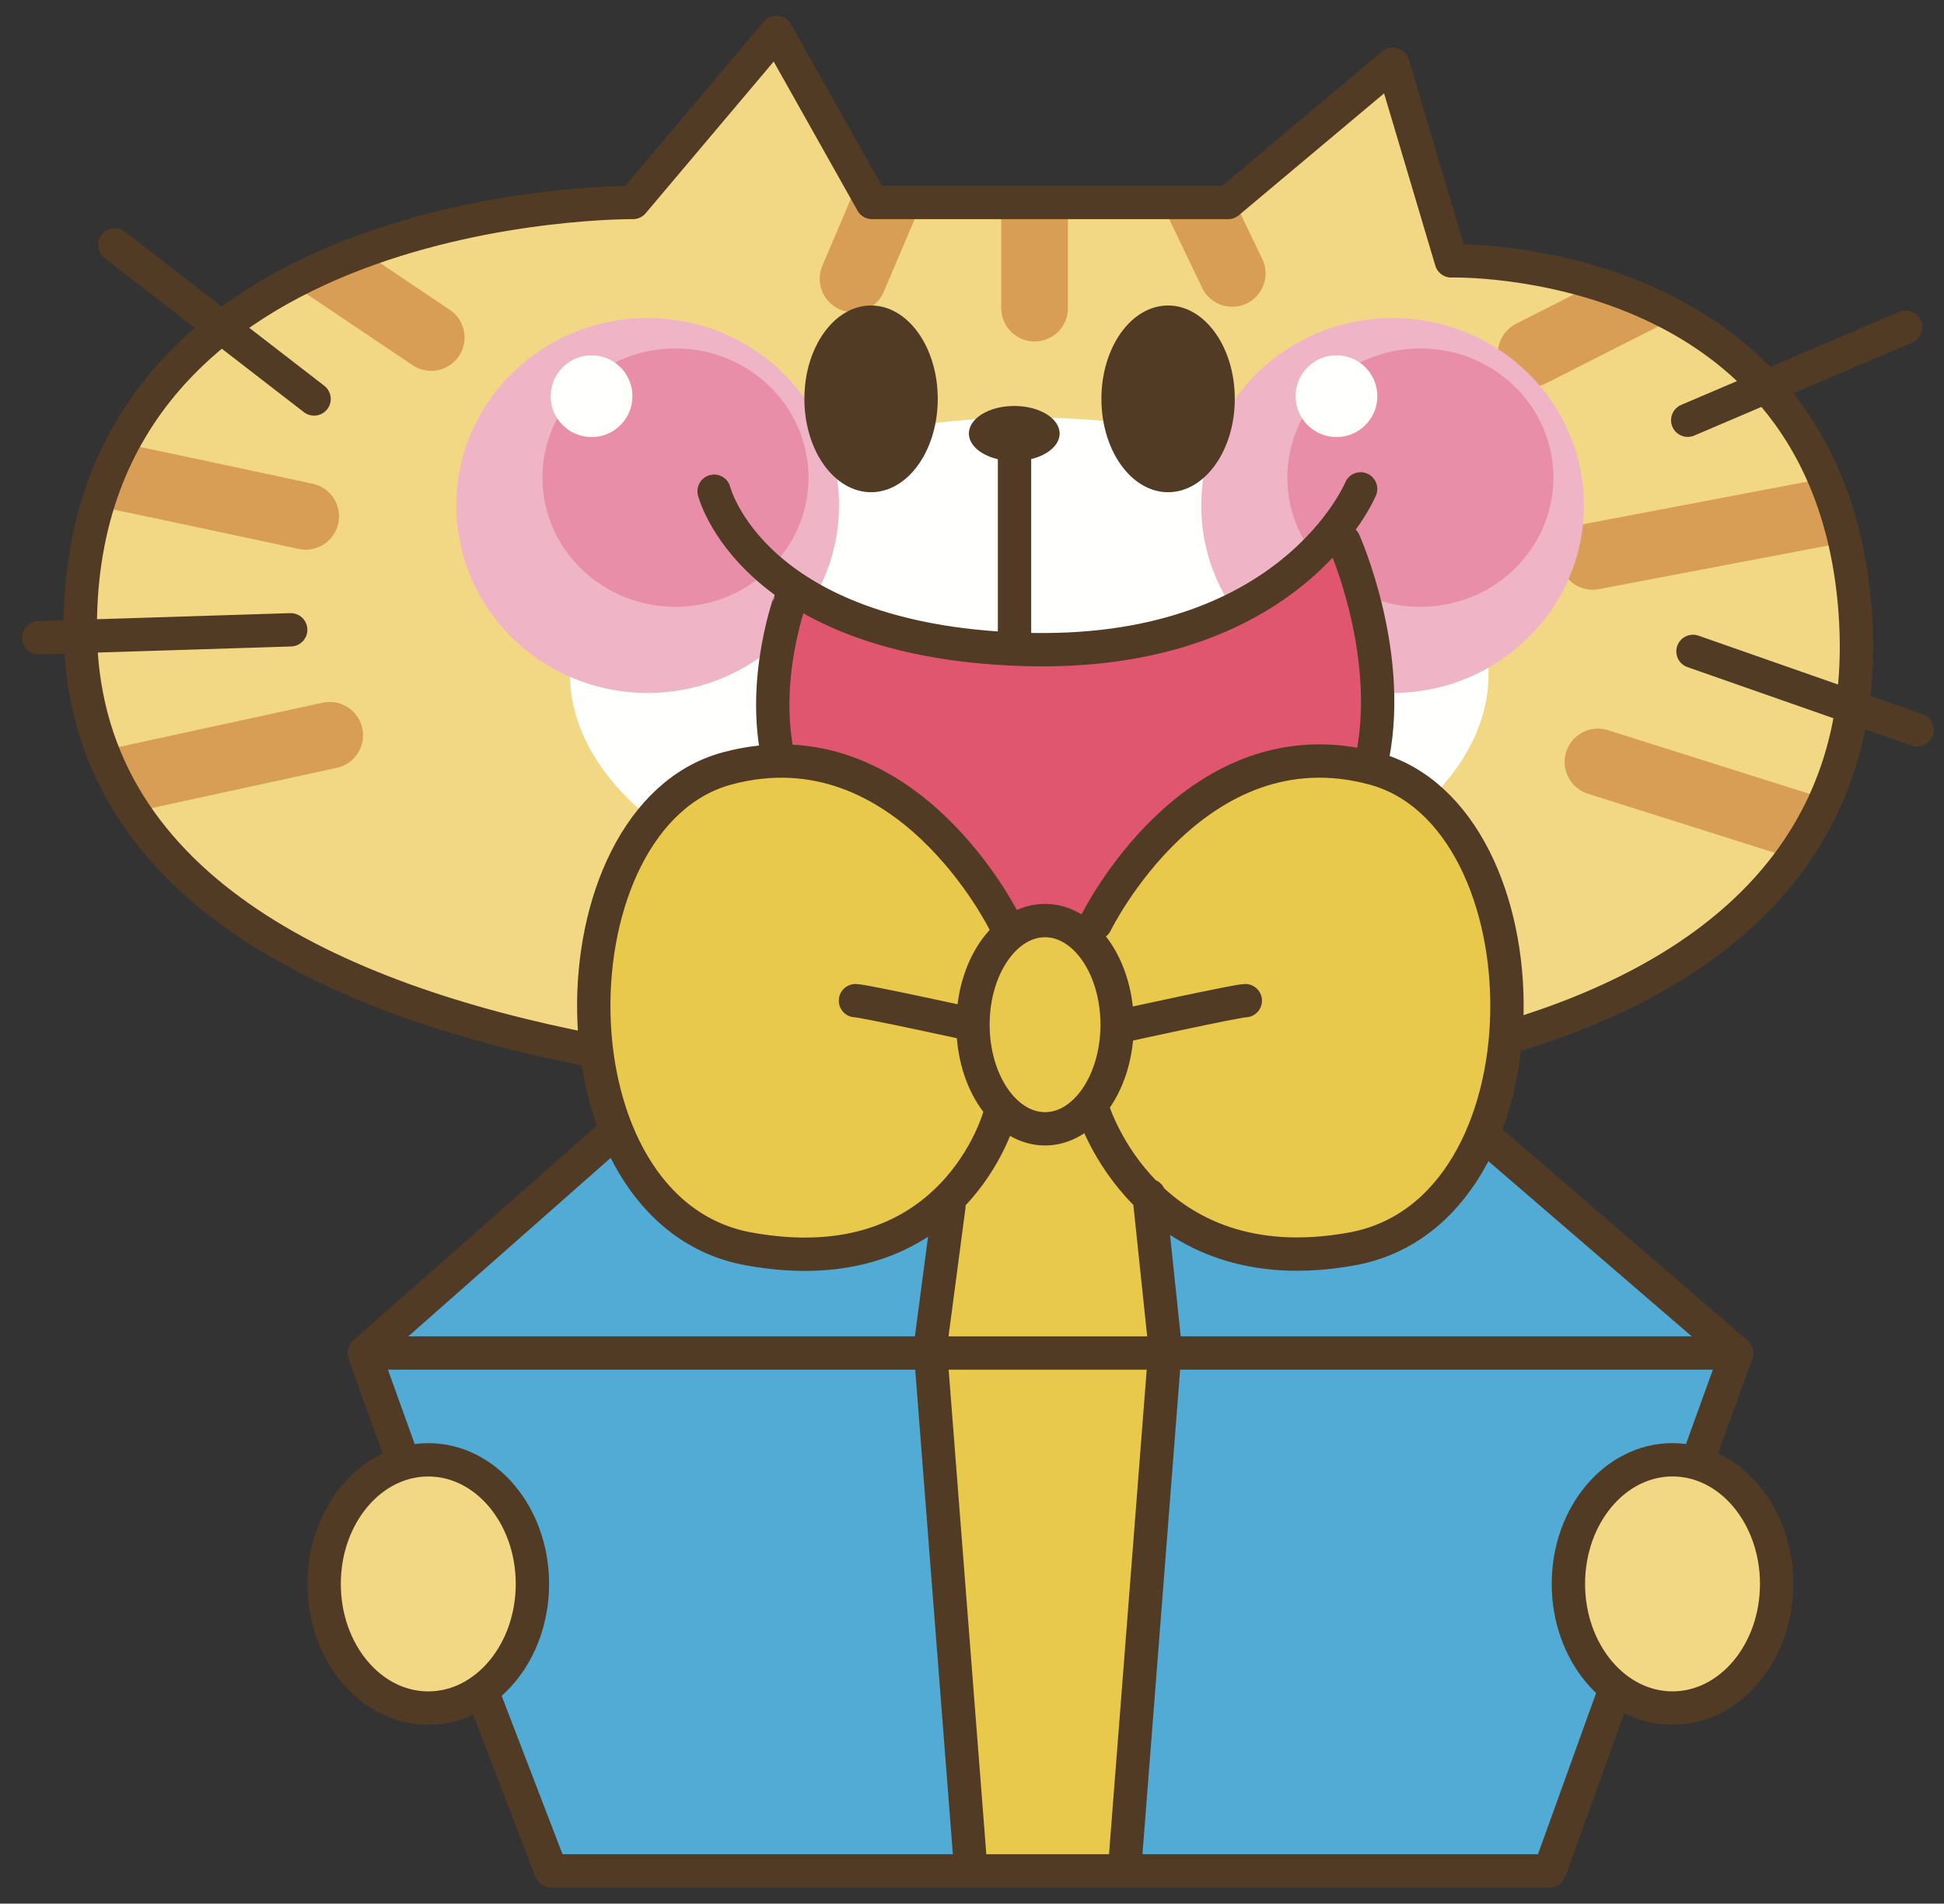 <?xml version="1.0" encoding="UTF-8"?>
<!DOCTYPE svg  PUBLIC '-//W3C//DTD SVG 1.1//EN'  'http://www.w3.org/Graphics/SVG/1.1/DTD/svg11.dtd'>
<svg version="1.1" viewBox="0 0 583 571" xmlns="http://www.w3.org/2000/svg">
<rect x="0" y="0" width="583" height="571" fill="#333333" stroke="none"/>
<defs>
<clipPath id="a">
<path d="m452.81 311.02c60.07-18.046 108.83-55.492 103.54-127.58-7.985-108.37-121.12-105.19-121.12-105.19l-17.532-58.969-49.39 41.453h-106.79l-28.672-51-43.032 51s-165.75-1.593-165.75 127.48c0 77.398 75.649 111.82 154.07 126.98z"/>
</clipPath>
</defs>
<path d="m517.66 405.51-56.039 155.34h-299.48l-56.055-155.34s86.484-76.875 88.883-76.875c2.398 0 248.23 6.398 248.23 6.398l74.461 70.477" fill="#51ABD4"/>
<path d="m296.66 334.24-11.195 28.023-9.641 40.859 16.836 154.52h44.031l9.61-154.52-4.805-44.054-16.813-26.414-28.023 1.586" fill="#E9C94B"/>
<path d="m159.67 475.09c0 20.57-13.984 37.242-31.227 37.242-17.25 0-31.234-16.672-31.234-37.242 0-20.555 13.984-37.219 31.234-37.219 17.243 0 31.227 16.664 31.227 37.219" fill="#F2D885"/>
<path d="m470.36 475.09c0 20.57 13.977 37.242 31.227 37.242 17.242 0 31.226-16.672 31.226-37.242 0-20.555-13.984-37.219-31.226-37.219-17.25 0-31.227 16.664-31.227 37.219" fill="#F2D885"/>
<g clip-path="url(#a)">
<path d="m452.81 311.02c60.07-18.046 108.83-55.492 103.54-127.58-7.985-108.37-121.12-105.19-121.12-105.19l-17.532-58.969-49.39 41.453h-106.79l-28.672-51-43.032 51s-165.75-1.593-165.75 127.48c0 77.398 75.649 111.82 154.07 126.98" fill="#F2D885"/>
<path d="m446.41 202.12c0 42.461-61.664 76.875-137.73 76.875-76.071 0-137.74-34.414-137.74-76.875 0-42.445 61.664-76.867 137.74-76.867 76.062 0 137.73 34.422 137.73 76.867" fill="#FFFFFE"/>
<path d="m274.24 40.383-18.414 43.242m54.445-43.242v52.039m40.836-48.844 18.43 38.438m-289.07-13.618 48.851 32.836m-110.5 38.438c2.399 0 72.852 15.203 72.852 15.203m-66.453 81.68 73.664-16.008m360.32-114.52 58.461-29.633m-40.023 90.492 96.867-18.422m-95.281 80.086 78.468 24.812" fill-opacity="0" stroke="#D99E55" stroke-linecap="round" stroke-linejoin="round" stroke-width="20"/>
</g>
<path d="m251.61 151.61c0 31.063-25.695 56.243-57.39 56.243-31.68 0-57.367-25.18-57.367-56.243 0-31.054 25.687-56.218 57.367-56.218 31.695 0 57.39 25.164 57.39 56.218" fill="#EFB5C6"/>
<path d="m242.47 143.27c0 21.39-17.867 38.75-39.899 38.75-22.039 0-39.898-17.36-39.898-38.75 0-21.399 17.859-38.766 39.898-38.766 22.032 0 39.899 17.367 39.899 38.766" fill="#E98EA8"/>
<path d="m189.66 118.84c0 6.765-5.476 12.258-12.25 12.258-6.757 0-12.258-5.493-12.258-12.258 0-6.774 5.501-12.266 12.258-12.266 6.774 0 12.25 5.492 12.25 12.266" fill="#FFFFFE"/>
<path d="m475.01 151.61c0 31.063-25.688 56.243-57.391 56.243-31.68 0-57.367-25.18-57.367-56.243 0-31.054 25.687-56.218 57.367-56.218 31.703 0 57.391 25.164 57.391 56.218" fill="#EFB5C6"/>
<path d="m465.87 143.27c0 21.39-17.867 38.75-39.898 38.75-22.032 0-39.899-17.36-39.899-38.75 0-21.399 17.867-38.766 39.899-38.766 22.031 0 39.898 17.367 39.898 38.766" fill="#E98EA8"/>
<path d="m413.06 118.84c0 6.765-5.485 12.258-12.258 12.258-6.758 0-12.258-5.493-12.258-12.258 0-6.774 5.5-12.266 12.258-12.266 6.773 0 12.258 5.492 12.258 12.266" fill="#FFFFFE"/>
<path d="m298.27 276.59s-29.641-60.852-83.266-46.445c-53.664 14.422-55.258 132.91 6.391 144.14 61.656 11.195 75.273-40.054 75.273-40.054s17.024 9.82 28.023-1.586c0 0 16.024 52.835 77.672 41.64 61.657-11.226 60.055-129.72 6.399-144.14-53.633-14.407-83.266 46.445-83.266 46.445s-18.414-7.406-27.226 0" fill="#E9C94B"/>
<path d="m229.41 225.32s3.203-36.82 8.805-46.421c0 0 39.242 17.601 72.867 16.812 33.633-0.797 78.469-20.023 93.688-38.438 0 0 12.007 60.884 3.992 72.876 0 0-44.039-17.586-83.266 46.445l-24.023 3.984s-30.422-57.648-72.063-55.258" fill="#E0566E"/>
<path d="m304.25 134.57v58.102" fill-opacity="0" stroke="#523B25" stroke-linecap="round" stroke-linejoin="round" stroke-width="10"/>
<path d="m281.23 119.64c0 15.453-8.945 28-20 28-11.054 0-20-12.547-20-28 0-15.484 8.946-28.008 20-28.008 11.055 0 20 12.524 20 28.008" fill="#523B25"/>
<path d="m370.31 119.64c0 15.453-8.954 28-20.008 28-11.039 0-19.993-12.547-19.993-28 0-15.484 8.954-28.008 19.993-28.008 11.054 0 20.008 12.524 20.008 28.008" fill="#523B25"/>
<path d="m317.78 130.04c0 4.563-6.101 8.258-13.609 8.258-7.523 0-13.602-3.695-13.602-8.258 0-4.578 6.079-8.273 13.602-8.273 7.508 0 13.609 3.695 13.609 8.273" fill="#523B25"/>
<path d="m214.16 147.34s11.148 44.633 92.055 47.43c80.906 2.796 101.83-48.125 101.83-48.125m2.89 83.398c7.922-32.507-7.867-67.625-7.867-67.625m-165.89 17c0 1e-3 -9.18 24.383-3.664 48.516m101.51 79.414c0 17.258-9.679 31.242-21.617 31.242-11.937 0-21.617-13.984-21.617-31.242 0-17.234 9.68-31.219 21.617-31.219 11.938 0 21.617 13.985 21.617 31.219zm-33.632-30.422s-29.625-60.859-83.282-46.445c-53.64 14.414-55.234 132.92 6.422 144.13 61.649 11.204 75.25-40.038 75.25-40.038m-43.234-34.423c2.398 0 35.242 7.196 35.242 7.196m36.82-30.422s29.633-60.859 83.289-46.445c53.633 14.414 55.227 132.92-6.421 144.13-61.649 11.204-77.657-41.64-77.657-41.64m45.641-32.821c-2.398 0-35.242 7.196-35.242 7.196m-178.55 167.75c0 20.57-13.984 37.242-31.227 37.242-17.25 0-31.234-16.672-31.234-37.242 0-20.555 13.984-37.219 31.234-37.219 17.243 0 31.227 16.664 31.227 37.219zm285.86-134.12 75.274 64.867h-411.58l74.46-65.68m-62.796 98.078-11.664-32.398m374.53 102.62-19.008 52.703h-299.49l-20.735-53.969m376.28-101.36-11.414 31.609m-39.032 37.641c0 20.57 13.977 37.242 31.227 37.242 17.242 0 31.226-16.672 31.226-37.242 0-20.555-13.984-37.219-31.226-37.219-17.25 0-31.227 16.664-31.227 37.219zm-185.78-113.3-5.609 42.445 12.008 154.53m53.64-200.17 4.805 45.64-12.016 154.53m115.41-247.74c60.07-18.046 108.83-55.492 103.54-127.58-7.985-108.37-121.12-105.19-121.12-105.19l-17.532-58.969-49.39 41.453h-106.79l-28.672-51-43.032 51s-165.75-1.593-165.75 127.48c0 77.398 75.649 111.82 154.07 126.98m-83.946-195.52-59.765-46.203m52.75 115.44-75.555 2.383m494.52-65.242 65.335-27.883m-63.757 97.219 67.203 23.531" fill-opacity="0" stroke="#523B25" stroke-linecap="round" stroke-linejoin="round" stroke-width="10"/>
</svg>
